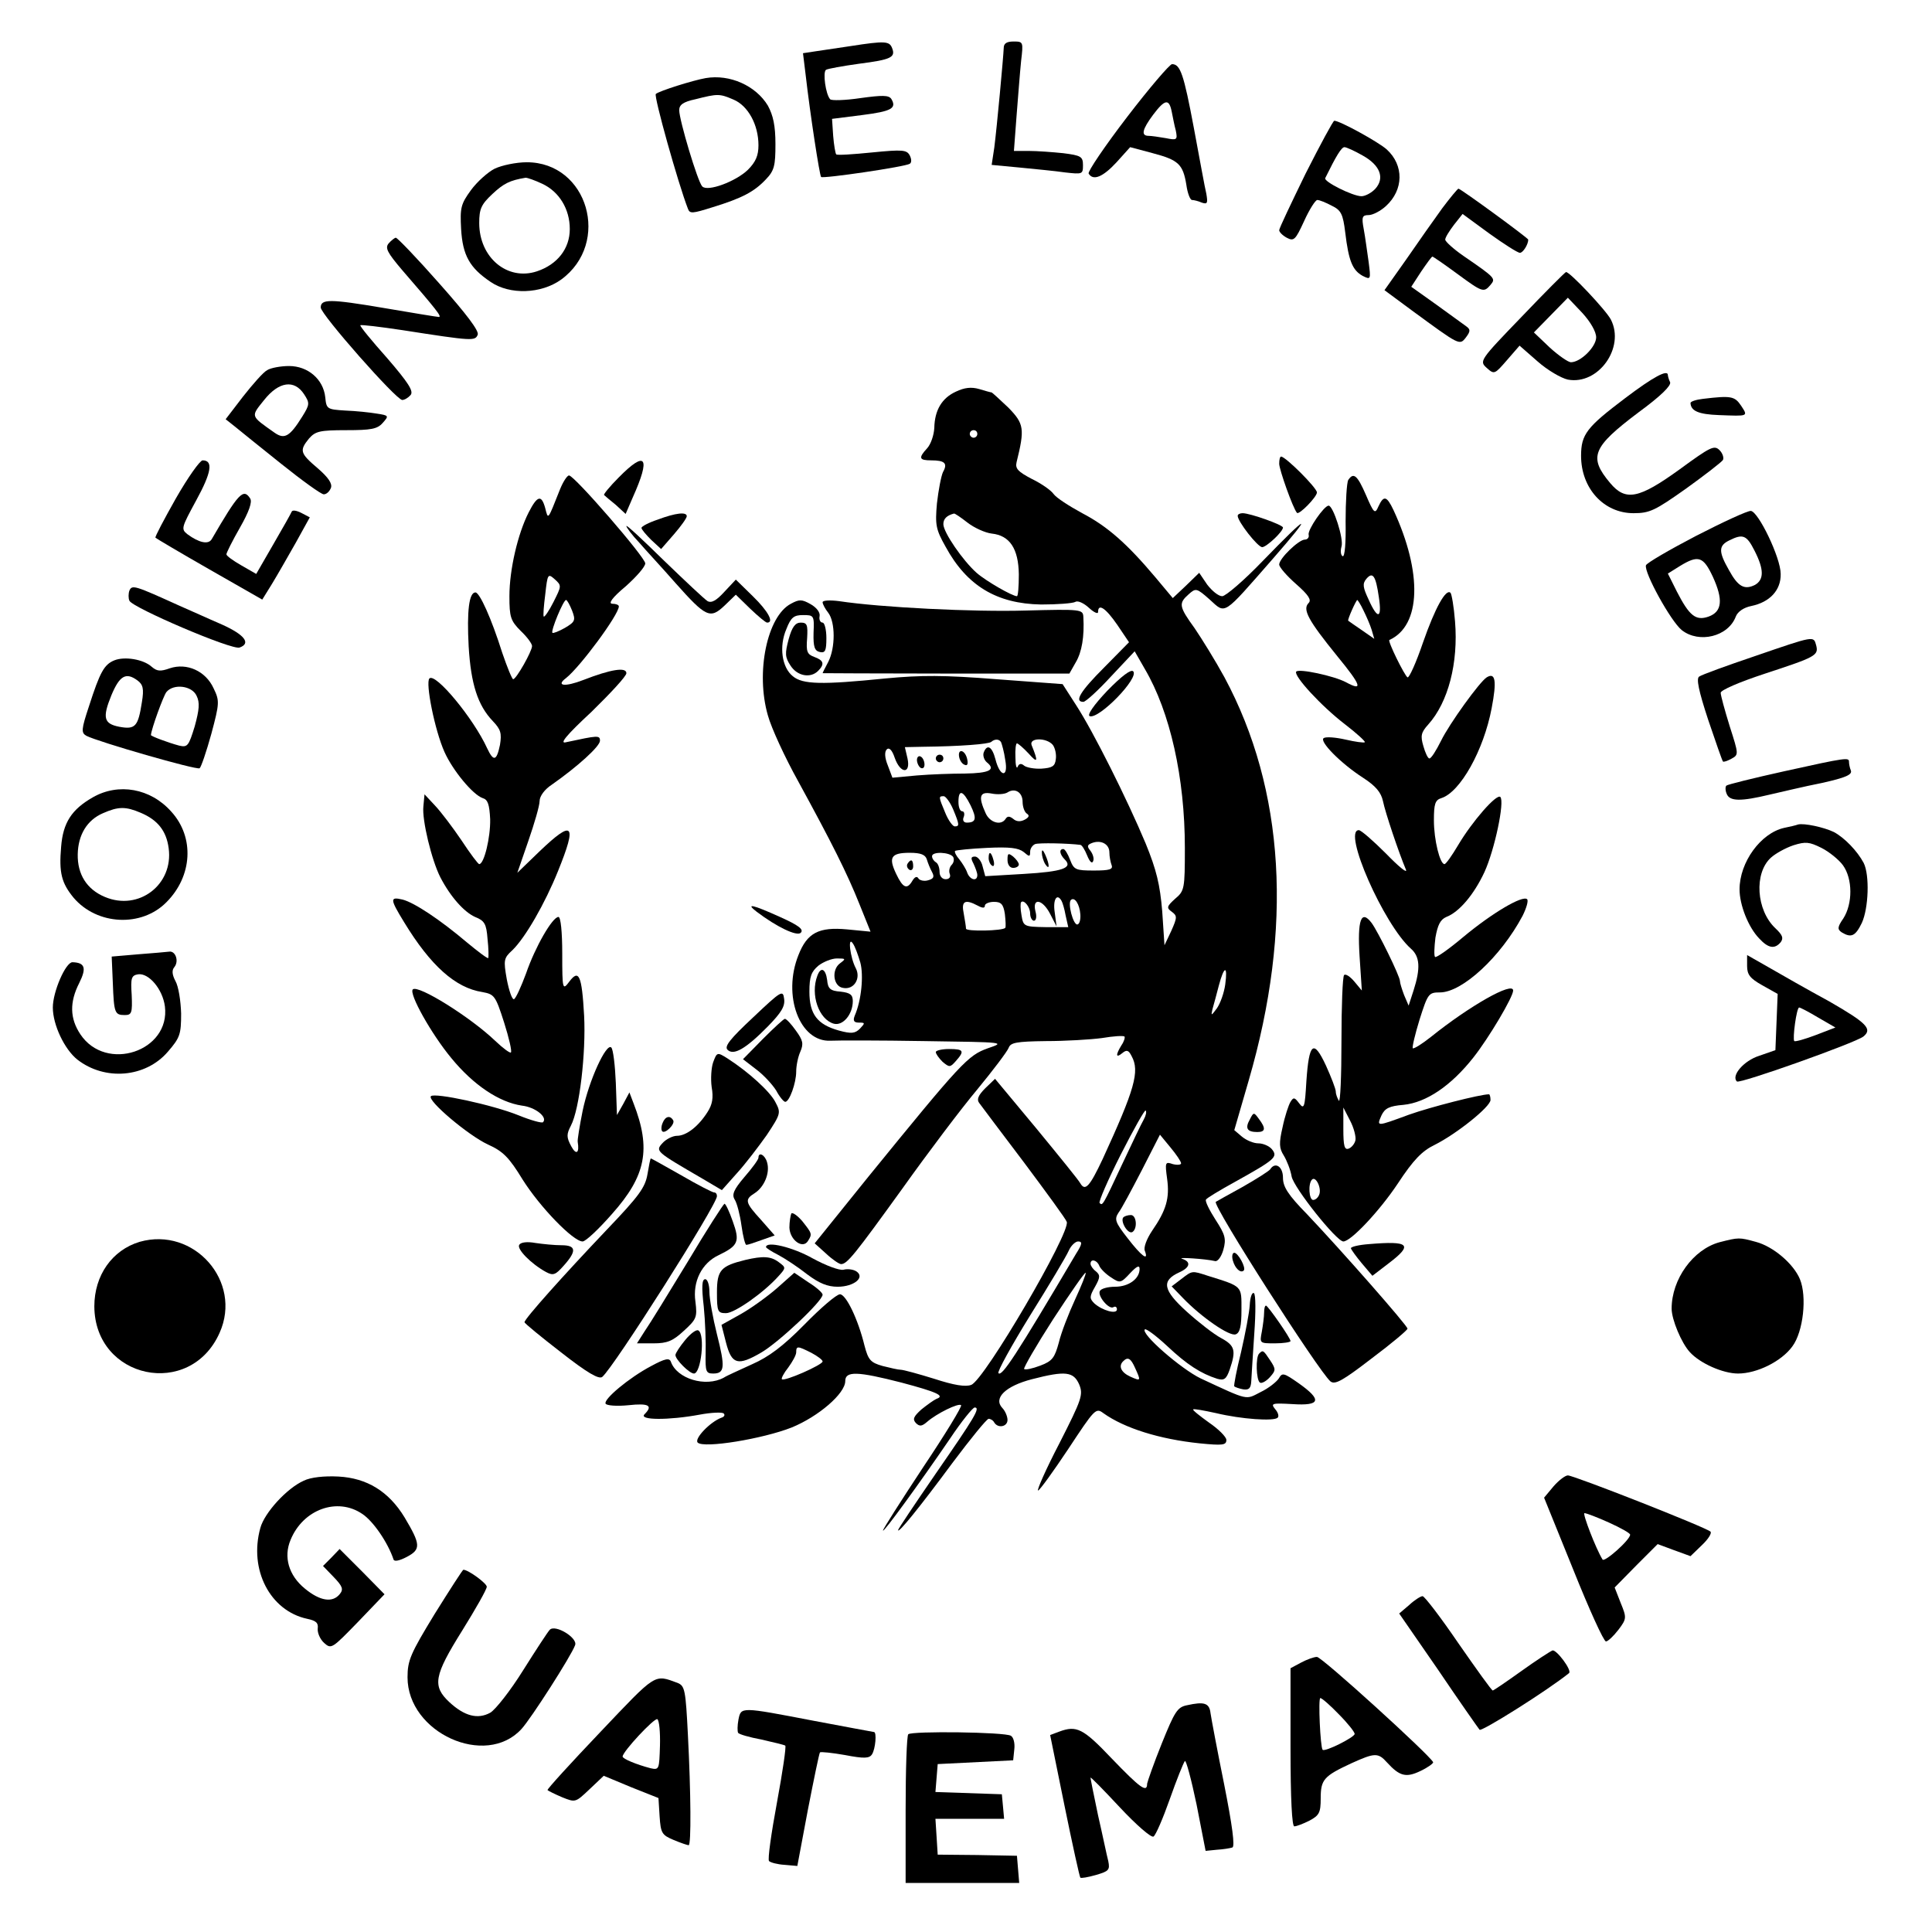<?xml version="1.0" standalone="no"?>
<!DOCTYPE svg PUBLIC "-//W3C//DTD SVG 20010904//EN"
 "http://www.w3.org/TR/2001/REC-SVG-20010904/DTD/svg10.dtd">
<svg version="1.0" xmlns="http://www.w3.org/2000/svg"
 width="512pt" height="512pt" viewBox="0 0 512 512"
 preserveAspectRatio="xMidYMid meet">
<g transform="translate(0,512) scale(0.1,-0.1)"
fill="#000000" stroke="none">
<path d="M2255 4998 c-33 -5 -75 -11 -94 -14 l-33 -5 7 -57 c12 -105 37 -267
41 -271 5 -5 223 27 235 35 5 3 5 12 0 22 -8 15 -19 16 -100 8 -50 -5 -93 -8
-95 -5 -2 2 -6 24 -8 49 l-3 45 79 10 c79 10 93 18 78 43 -7 10 -24 10 -82 2
-40 -6 -77 -7 -80 -3 -12 13 -20 72 -11 78 5 3 44 10 87 16 86 11 98 17 88 42
-7 18 -19 19 -109 5z"/>
<path d="M2660 4993 c-1 -25 -18 -209 -25 -264 l-7 -46 74 -7 c40 -4 94 -9
121 -13 45 -5 47 -5 47 19 0 23 -5 26 -52 32 -29 3 -70 6 -92 6 l-39 0 7 93
c4 50 9 116 12 145 6 51 6 52 -20 52 -18 0 -26 -5 -26 -17z"/>
<path d="M2987 4810 c-59 -77 -105 -145 -102 -150 12 -20 38 -9 74 30 l36 40
60 -16 c68 -18 80 -29 89 -84 3 -22 10 -40 15 -40 5 0 17 -3 26 -7 15 -5 16
-1 12 23 -4 16 -18 94 -33 174 -27 144 -36 170 -58 170 -6 0 -60 -63 -119
-140z m118 15 c3 -14 7 -37 11 -51 5 -25 3 -26 -27 -20 -17 3 -38 6 -45 6 -21
0 -17 17 12 56 31 41 42 43 49 9z"/>
<path d="M1870 4913 c-34 -6 -123 -34 -132 -42 -6 -5 59 -237 85 -304 5 -14
12 -13 66 4 78 24 110 41 141 74 22 23 25 36 25 93 0 49 -6 76 -20 102 -32 53
-101 84 -165 73z m74 -57 c38 -16 66 -66 66 -121 0 -27 -7 -44 -28 -65 -32
-31 -107 -59 -121 -44 -12 12 -61 176 -61 202 0 14 10 22 43 29 59 15 64 15
101 -1z"/>
<path d="M3460 4660 c-38 -78 -70 -145 -70 -150 0 -5 9 -14 20 -20 19 -10 23
-6 46 44 14 31 30 56 35 56 6 0 23 -7 38 -15 25 -12 30 -22 36 -71 9 -75 19
-100 46 -115 22 -11 22 -10 16 37 -4 27 -9 66 -13 87 -6 32 -4 37 13 37 11 0
32 11 46 24 47 43 48 108 2 150 -21 19 -124 76 -139 76 -3 0 -37 -63 -76 -140z
m151 48 c47 -26 59 -60 34 -88 -10 -11 -27 -20 -37 -20 -23 0 -101 39 -96 48
29 59 43 82 51 82 5 0 27 -10 48 -22z"/>
<path d="M1311 4673 c-18 -9 -47 -35 -63 -57 -27 -37 -29 -47 -26 -103 4 -70
23 -103 78 -140 51 -35 134 -32 187 6 133 97 71 311 -91 311 -28 0 -66 -8 -85
-17z m126 -40 c45 -21 73 -67 73 -120 0 -52 -33 -94 -87 -112 -78 -26 -153 36
-153 128 0 37 5 49 35 77 30 28 46 36 88 43 5 0 25 -7 44 -16z"/>
<path d="M3822 4568 c-21 -29 -64 -90 -95 -135 l-58 -82 73 -54 c127 -93 126
-93 143 -71 12 16 12 21 1 29 -8 6 -43 31 -80 58 l-66 47 26 40 c15 22 28 40
30 40 2 0 31 -20 65 -45 68 -50 71 -51 89 -30 14 17 14 18 -72 77 -26 18 -48
38 -48 43 0 6 11 23 23 39 l23 29 71 -52 c39 -28 75 -51 81 -51 8 0 22 22 22
35 0 4 -179 135 -185 135 -2 0 -22 -24 -43 -52z"/>
<path d="M1030 4475 c-10 -12 -4 -24 36 -71 90 -104 106 -124 97 -124 -4 0
-71 11 -147 24 -142 24 -166 24 -166 1 0 -18 200 -245 216 -245 6 0 16 6 22
13 9 10 -6 33 -62 98 -41 46 -73 85 -71 87 2 2 52 -4 112 -13 186 -29 192 -29
199 -12 4 10 -30 55 -102 136 -59 67 -111 121 -115 121 -3 0 -12 -7 -19 -15z"/>
<path d="M4032 4280 c-111 -115 -112 -117 -92 -135 20 -18 21 -17 54 21 l33
38 48 -42 c26 -23 62 -44 80 -48 81 -15 152 85 114 159 -12 24 -110 128 -119
126 -3 -1 -56 -54 -118 -119z m198 -54 c0 -25 -41 -66 -67 -66 -7 0 -33 18
-56 39 l-42 40 45 46 45 46 38 -40 c22 -24 37 -50 37 -65z"/>
<path d="M708 4139 c-10 -5 -38 -37 -64 -70 l-46 -60 24 -19 c12 -10 68 -55
123 -99 55 -44 106 -81 113 -81 7 0 15 7 19 17 4 11 -6 27 -35 52 -47 40 -49
47 -23 79 17 19 28 22 99 22 65 0 82 3 96 19 17 19 17 20 -16 25 -18 3 -55 7
-83 8 -48 3 -50 4 -53 35 -5 48 -46 83 -96 83 -22 0 -49 -5 -58 -11z m98 -64
c15 -23 15 -27 -5 -59 -33 -53 -47 -61 -73 -43 -65 46 -64 42 -28 87 39 49 80
55 106 15z"/>
<path d="M4307 4065 c-102 -77 -117 -96 -117 -153 0 -86 60 -152 139 -152 43
0 57 7 139 65 50 36 94 70 98 76 3 6 -1 18 -9 26 -14 14 -24 9 -106 -51 -108
-78 -143 -85 -184 -36 -58 69 -47 95 75 187 60 44 87 71 84 80 -4 8 -6 17 -6
19 0 16 -39 -5 -113 -61z"/>
<path d="M2533 4082 c-37 -17 -56 -49 -57 -96 -1 -19 -9 -43 -19 -54 -24 -26
-21 -32 11 -32 36 0 44 -8 31 -31 -5 -11 -12 -48 -16 -83 -5 -57 -3 -69 23
-115 56 -103 135 -151 253 -153 43 0 84 3 91 7 6 4 22 -3 36 -16 13 -12 24
-17 24 -11 0 24 20 11 51 -34 l31 -46 -66 -67 c-63 -63 -80 -91 -55 -91 6 0
39 30 73 67 l63 67 27 -47 c67 -114 106 -288 106 -474 0 -109 -1 -114 -26
-135 -22 -20 -23 -24 -9 -34 15 -11 15 -15 -1 -51 l-18 -38 -6 90 c-6 71 -15
109 -44 180 -49 117 -138 295 -184 366 l-36 56 -175 13 c-139 11 -200 11 -295
2 -168 -17 -219 -16 -245 6 -29 23 -37 79 -17 125 12 31 20 37 44 37 29 0 30
-1 28 -47 -1 -38 3 -48 17 -51 14 -3 17 4 17 37 0 23 -5 41 -10 41 -6 0 -10 8
-8 17 2 10 -8 23 -24 32 -23 13 -30 13 -52 1 -63 -33 -94 -182 -61 -296 9 -33
45 -111 80 -174 88 -161 130 -244 163 -327 l29 -72 -62 6 c-75 7 -106 -9 -129
-68 -43 -107 3 -231 85 -227 19 1 131 1 249 -1 215 -3 215 -3 168 -19 -53 -19
-69 -36 -318 -342 l-141 -175 30 -27 c17 -16 35 -28 40 -28 16 0 36 25 163
201 67 94 156 212 198 262 42 51 79 100 83 110 5 14 20 17 99 18 51 0 118 4
148 8 30 5 57 7 60 4 2 -2 -1 -13 -8 -23 -16 -26 -15 -35 2 -21 12 10 17 8 25
-8 22 -40 8 -88 -77 -273 -34 -72 -46 -86 -59 -64 -4 8 -57 73 -117 146 l-109
131 -26 -25 c-19 -19 -23 -30 -16 -39 6 -8 59 -79 119 -158 59 -79 111 -150
113 -157 11 -27 -218 -419 -253 -432 -15 -6 -46 -1 -98 16 -42 13 -82 24 -89
24 -7 0 -28 5 -48 10 -32 9 -38 16 -48 54 -17 70 -49 136 -65 136 -9 0 -51
-36 -94 -80 -57 -58 -95 -86 -138 -105 -32 -15 -67 -30 -76 -36 -48 -26 -124
-3 -140 42 -4 11 -15 9 -52 -11 -59 -31 -128 -89 -121 -100 3 -5 30 -7 60 -4
55 6 66 -1 43 -24 -16 -16 65 -16 146 -1 32 6 61 7 64 3 4 -4 1 -9 -6 -11 -30
-11 -73 -56 -63 -66 16 -16 173 10 249 40 71 29 142 90 142 123 0 27 32 26
149 -4 94 -25 116 -35 93 -43 -7 -3 -25 -16 -40 -28 -21 -19 -24 -26 -15 -36
10 -10 16 -9 30 3 25 22 84 51 90 44 3 -3 -42 -77 -101 -165 -58 -88 -106
-163 -106 -167 0 -8 96 124 178 244 30 45 60 82 65 82 16 0 0 -26 -103 -175
-55 -80 -100 -147 -100 -150 0 -10 56 59 144 178 48 64 91 117 96 117 5 0 12
-4 15 -10 10 -16 35 -11 35 7 0 9 -6 24 -14 32 -24 26 9 58 79 76 89 23 110
20 125 -14 11 -27 7 -39 -52 -155 -36 -69 -61 -126 -57 -126 4 0 40 50 80 110
70 106 73 110 93 95 56 -40 149 -69 255 -80 61 -6 71 -5 71 9 0 8 -21 29 -46
46 -25 18 -44 33 -42 35 2 2 29 -3 61 -10 67 -16 153 -22 163 -12 4 4 1 14 -7
23 -12 15 -8 16 46 13 75 -5 79 11 17 55 -40 28 -44 29 -53 13 -6 -9 -27 -26
-48 -36 -41 -21 -30 -24 -159 36 -52 25 -160 119 -148 130 3 3 30 -17 59 -44
52 -49 89 -73 133 -87 18 -5 24 -1 33 25 17 50 14 63 -23 83 -19 10 -60 42
-91 70 -63 57 -68 82 -20 104 29 13 32 28 8 36 -17 5 62 0 87 -6 7 -2 17 12
22 30 8 29 5 40 -21 80 -16 25 -28 49 -25 53 2 4 37 25 77 47 106 59 114 66
98 86 -7 9 -24 16 -36 16 -13 0 -32 8 -44 18 l-20 17 38 131 c118 405 96 771
-64 1069 -24 44 -60 102 -79 130 -42 58 -43 66 -16 90 19 17 21 17 56 -14 43
-39 33 -45 167 108 110 126 98 123 -27 -6 -49 -51 -98 -93 -107 -93 -10 0 -27
14 -40 31 l-21 31 -35 -34 -35 -33 -46 55 c-75 89 -127 135 -194 170 -35 19
-69 41 -76 51 -7 10 -33 28 -58 40 -36 19 -44 27 -40 44 22 89 20 102 -22 145
-23 22 -43 40 -44 40 -2 0 -17 4 -33 9 -21 6 -39 4 -62 -7z m57 -112 c0 -5 -4
-10 -10 -10 -5 0 -10 5 -10 10 0 6 5 10 10 10 6 0 10 -4 10 -10z m-26 -235
c18 -14 47 -27 64 -29 48 -5 71 -40 72 -108 0 -32 -2 -58 -5 -58 -12 0 -82 40
-107 62 -36 32 -88 107 -88 129 0 14 9 23 28 28 2 1 18 -10 36 -24z m89 -582
c2 -5 8 -25 11 -47 9 -48 -14 -46 -26 2 -9 34 -22 41 -31 18 -3 -8 1 -20 8
-26 25 -20 7 -29 -58 -30 -34 0 -91 -2 -127 -5 l-65 -6 -12 32 c-9 22 -9 37
-3 43 6 6 14 -1 21 -22 15 -43 43 -44 34 -2 l-7 30 49 1 c96 1 174 7 180 13 9
8 21 8 26 -1z m137 -7 c6 -8 10 -25 8 -38 -2 -19 -10 -23 -38 -25 -19 -1 -40
3 -46 8 -8 7 -14 5 -17 -3 -3 -7 -6 4 -6 25 -1 20 1 37 4 37 3 0 17 -12 31
-27 24 -27 26 -22 8 22 -8 20 39 21 56 1z m-80 -151 c0 -13 5 -27 11 -31 8 -5
6 -10 -5 -16 -11 -6 -22 -6 -31 2 -9 7 -15 8 -20 0 -12 -19 -42 -10 -53 15
-20 44 -16 58 16 52 15 -3 34 -2 42 3 20 13 40 0 40 -25z m-138 -9 c17 -35 15
-46 -10 -46 -8 0 -12 6 -8 15 3 8 1 15 -4 15 -6 0 -10 11 -10 25 0 34 12 31
32 -9z m-46 -11 c17 -41 17 -45 4 -45 -5 0 -17 16 -25 36 -18 43 -18 44 -4 44
5 0 17 -16 25 -35z m337 -94 c4 0 12 -13 18 -28 7 -17 13 -23 16 -15 3 7 -1
19 -7 27 -10 12 -9 16 4 21 24 9 46 -3 46 -25 0 -11 3 -26 6 -34 4 -11 -6 -14
-47 -14 -48 0 -53 2 -63 28 -6 16 -14 29 -18 29 -12 0 -10 -14 4 -28 22 -22
-6 -32 -109 -38 l-102 -6 -7 26 c-3 14 -13 26 -20 26 -11 0 -12 -4 -4 -19 5
-11 10 -24 10 -30 0 -18 -20 -13 -27 7 -3 9 -13 25 -21 35 -8 9 -13 19 -11 22
3 2 41 6 84 8 61 3 84 0 98 -11 15 -13 17 -13 17 1 0 8 6 17 13 20 10 4 90 2
120 -2z m-407 -38 c3 -10 9 -25 14 -34 7 -13 4 -18 -11 -22 -10 -3 -22 0 -25
5 -4 7 -10 4 -16 -6 -14 -24 -25 -20 -43 18 -21 44 -14 56 36 56 29 0 41 -5
45 -17z m70 6 c3 -6 2 -15 -4 -21 -6 -6 -8 -17 -5 -24 3 -8 -1 -14 -11 -14 -9
0 -16 8 -16 19 0 11 -4 23 -10 26 -5 3 -10 10 -10 16 0 13 47 11 56 -2z m287
-116 c3 -5 8 -22 11 -39 l7 -31 -60 0 c-58 1 -59 2 -64 32 -3 16 -3 32 -1 34
7 8 24 -12 24 -30 0 -10 5 -19 10 -19 6 0 8 11 4 25 -9 37 19 32 39 -7 l17
-33 -5 38 c-5 33 6 51 18 30z m50 -36 c1 -14 -2 -26 -8 -27 -11 -1 -26 56 -17
65 10 9 23 -11 25 -38z m-272 23 c13 -7 19 -7 19 0 0 5 11 10 24 10 19 0 25
-6 29 -32 2 -18 3 -35 1 -37 -7 -8 -104 -10 -104 -2 0 5 -3 23 -6 40 -7 33 3
39 37 21z m-311 -151 c9 -34 3 -100 -15 -141 -5 -13 -2 -18 11 -18 17 0 17 -1
3 -16 -13 -13 -23 -14 -56 -5 -57 16 -78 43 -78 103 0 40 5 53 24 69 13 10 35
19 49 19 24 0 24 -1 8 -13 -23 -17 -18 -61 8 -65 29 -6 48 25 34 52 -15 28
-22 87 -8 66 6 -8 14 -31 20 -51z m967 -58 c-3 -22 -13 -50 -22 -63 -15 -20
-16 -21 -12 -3 3 11 11 39 17 63 14 53 24 55 17 3z m-216 -358 c-6 -10 -31
-63 -57 -118 -52 -111 -52 -111 -60 -103 -3 3 22 61 56 128 34 67 64 120 66
117 3 -3 1 -13 -5 -24z m99 -116 c0 -4 -10 -5 -22 -2 -20 7 -21 5 -15 -39 7
-51 -2 -83 -40 -138 -14 -21 -23 -44 -19 -53 11 -29 -9 -14 -46 34 -33 42 -35
50 -24 67 8 10 35 61 62 113 l48 94 28 -34 c15 -18 28 -37 28 -42z m-278 -239
c-160 -271 -197 -327 -206 -317 -4 3 34 72 84 153 50 80 96 157 102 171 6 14
18 25 25 25 12 0 11 -7 -5 -32z m61 -32 c3 -8 17 -22 31 -31 24 -16 26 -16 51
11 18 19 25 22 25 11 0 -26 -29 -47 -65 -47 -19 0 -37 -5 -40 -11 -8 -12 24
-51 36 -43 5 3 9 0 9 -6 0 -14 -39 -3 -60 16 -13 13 -13 18 2 44 14 25 14 31
2 41 -8 6 -14 15 -14 20 0 14 17 10 23 -5z m-64 -90 c-17 -37 -37 -88 -43
-114 -11 -40 -17 -49 -49 -61 -21 -8 -40 -12 -43 -9 -2 3 32 62 77 132 45 69
84 125 86 123 2 -2 -11 -34 -28 -71z m-699 -141 c17 -9 30 -19 30 -23 0 -9
-102 -54 -108 -47 -2 2 5 16 17 31 11 15 21 33 21 40 0 18 4 17 40 -1z m858
-40 c16 -35 16 -36 -13 -23 -24 11 -32 28 -18 41 12 12 20 7 31 -18z"/>
<path d="M2542 3113 c2 -9 8 -18 15 -20 7 -3 9 3 6 16 -6 25 -26 28 -21 4z"/>
<path d="M2430 3106 c0 -8 5 -18 10 -21 6 -3 10 1 10 9 0 8 -4 18 -10 21 -5 3
-10 -1 -10 -9z"/>
<path d="M2480 3110 c0 -5 5 -10 10 -10 6 0 10 5 10 10 0 6 -4 10 -10 10 -5 0
-10 -4 -10 -10z"/>
<path d="M2761 2860 c0 -8 4 -22 9 -30 12 -18 12 -2 0 25 -6 13 -9 15 -9 5z"/>
<path d="M2620 2846 c0 -8 4 -17 9 -20 5 -4 7 3 4 14 -6 23 -13 26 -13 6z"/>
<path d="M2670 2841 c0 -12 6 -21 15 -21 8 0 15 4 15 9 0 5 -7 14 -15 21 -13
10 -15 9 -15 -9z"/>
<path d="M2405 2831 c-3 -5 -1 -12 5 -16 5 -3 10 1 10 9 0 18 -6 21 -15 7z"/>
<path d="M2166 2534 c-19 -50 4 -116 44 -127 24 -6 50 25 50 60 0 17 -7 22
-32 25 -28 2 -34 8 -36 31 -4 30 -17 36 -26 11z"/>
<path d="M2977 1894 c-9 -10 12 -46 24 -39 14 9 11 45 -4 45 -8 0 -17 -3 -20
-6z"/>
<path d="M4513 4063 c-18 -2 -33 -7 -33 -11 1 -21 21 -30 75 -32 79 -3 78 -4
59 25 -17 25 -26 27 -101 18z"/>
<path d="M3390 3891 c0 -15 36 -117 47 -130 5 -7 53 42 53 54 0 12 -83 95 -95
95 -3 0 -5 -8 -5 -19z"/>
<path d="M466 3799 c-31 -55 -56 -102 -54 -104 2 -2 66 -40 143 -84 l140 -80
26 42 c14 23 42 72 63 109 l37 67 -23 12 c-12 6 -23 8 -25 3 -2 -5 -24 -44
-49 -87 l-45 -78 -40 23 c-21 12 -39 25 -39 29 0 4 16 36 36 71 24 42 33 68
27 77 -18 28 -31 14 -102 -108 -9 -15 -34 -9 -64 13 -18 14 -16 18 23 90 40
73 46 106 17 106 -7 0 -39 -45 -71 -101z"/>
<path d="M1640 3855 c-24 -24 -42 -46 -39 -47 2 -2 16 -14 31 -26 l26 -24 19
44 c48 107 35 126 -37 53z"/>
<path d="M1484 3823 c-33 -83 -31 -81 -39 -50 -10 37 -21 34 -44 -11 -29 -57
-51 -152 -51 -222 0 -55 3 -65 30 -92 17 -16 30 -34 30 -40 0 -14 -42 -88 -50
-88 -3 0 -16 32 -29 70 -29 92 -60 160 -71 160 -17 0 -23 -49 -18 -143 6 -100
24 -156 64 -198 21 -22 24 -32 19 -63 -9 -43 -17 -45 -34 -9 -36 79 -137 201
-153 185 -11 -11 14 -137 40 -195 22 -49 75 -113 101 -122 14 -4 18 -17 20
-56 1 -48 -16 -119 -29 -119 -3 0 -24 28 -47 63 -23 34 -54 75 -70 92 l-28 30
-3 -32 c-4 -36 22 -143 45 -188 27 -52 63 -92 92 -105 25 -10 30 -18 33 -58 3
-26 3 -49 2 -51 -2 -2 -27 17 -56 41 -72 61 -140 106 -171 114 -34 8 -34 2 4
-60 70 -115 136 -174 207 -185 32 -6 35 -9 58 -81 13 -41 21 -76 18 -79 -2 -3
-21 11 -42 31 -66 63 -204 149 -218 136 -11 -11 49 -118 102 -182 59 -72 127
-117 187 -126 36 -4 69 -31 56 -44 -3 -3 -32 5 -64 18 -69 28 -223 61 -233 51
-11 -11 99 -104 151 -128 40 -18 56 -34 92 -93 46 -73 134 -164 159 -164 8 0
43 33 78 73 90 101 104 172 57 293 l-11 29 -16 -30 -17 -30 -3 85 c-2 47 -7
89 -12 94 -13 13 -59 -86 -76 -168 -8 -40 -14 -77 -13 -82 5 -30 -4 -36 -17
-12 -13 24 -13 32 -1 55 23 44 40 193 35 291 -6 108 -14 124 -39 91 -18 -24
-19 -23 -19 74 0 57 -4 97 -10 97 -16 0 -62 -80 -86 -150 -13 -35 -27 -66 -32
-68 -5 -1 -13 22 -19 53 -9 51 -8 56 15 77 34 33 86 123 121 210 51 126 40
137 -49 52 l-59 -57 29 84 c16 46 30 94 30 106 0 13 13 31 33 44 67 47 127
101 127 116 0 15 -6 14 -90 -4 -18 -5 -1 17 68 81 50 49 92 94 92 102 0 17
-42 10 -114 -18 -49 -19 -74 -16 -46 5 37 29 140 168 140 190 0 4 -8 7 -17 7
-12 0 -1 16 35 46 28 25 52 52 52 61 0 16 -188 233 -202 233 -5 0 -16 -17 -24
-37z m-17 -298 c-12 -24 -24 -41 -26 -39 -2 2 0 28 4 59 6 54 7 56 25 40 19
-17 18 -18 -3 -60z m49 -23 c10 -26 8 -30 -19 -46 -16 -9 -31 -15 -33 -13 -5
5 29 87 36 87 3 0 10 -13 16 -28z"/>
<path d="M3573 3848 c-4 -7 -7 -57 -7 -110 1 -56 -2 -95 -8 -92 -5 3 -6 14 -3
25 7 20 -22 109 -34 109 -12 0 -56 -64 -53 -77 2 -7 -3 -13 -10 -13 -16 0 -68
-50 -68 -66 0 -7 20 -30 45 -52 33 -29 41 -42 33 -50 -17 -17 -1 -46 76 -141
64 -78 69 -94 23 -69 -32 17 -126 37 -132 28 -7 -11 66 -91 130 -140 30 -23
54 -45 52 -47 -3 -2 -25 1 -51 7 -26 6 -52 8 -58 4 -13 -8 45 -67 104 -105 34
-22 48 -39 53 -62 6 -30 42 -137 61 -182 4 -11 -20 9 -53 43 -34 34 -66 62
-72 62 -44 0 66 -250 138 -314 24 -21 26 -52 7 -111 l-13 -40 -12 28 c-6 16
-11 32 -11 37 0 13 -58 131 -75 154 -28 37 -38 8 -32 -88 l6 -91 -20 24 c-11
13 -23 21 -27 17 -4 -4 -7 -83 -7 -176 0 -92 -3 -163 -7 -157 -4 7 -8 17 -8
24 0 7 -12 38 -26 69 -33 71 -45 61 -52 -42 -4 -69 -6 -75 -19 -58 -12 16 -15
17 -23 4 -5 -8 -15 -38 -21 -67 -10 -43 -9 -56 3 -75 8 -13 18 -38 21 -56 6
-30 119 -172 137 -172 20 0 96 81 144 153 42 64 65 87 98 103 58 29 148 101
148 119 0 8 -2 15 -4 15 -23 0 -156 -34 -212 -54 -87 -32 -86 -32 -73 -2 9 19
21 25 58 28 61 6 127 51 186 126 41 52 105 160 105 177 0 25 -116 -41 -218
-123 -24 -19 -45 -32 -48 -30 -2 3 6 37 18 76 22 69 24 72 54 72 59 0 161 94
219 203 10 20 16 40 12 44 -12 11 -92 -36 -169 -100 -38 -32 -72 -56 -75 -53
-3 3 -2 26 1 51 6 34 13 48 29 55 34 13 73 59 101 119 27 59 54 187 42 199
-10 9 -74 -64 -112 -128 -16 -27 -32 -50 -36 -50 -12 0 -28 64 -28 116 0 43 3
54 20 59 50 16 112 127 133 238 14 73 10 96 -13 82 -19 -12 -99 -123 -121
-168 -13 -26 -26 -47 -31 -47 -4 0 -11 15 -16 33 -8 27 -6 36 13 57 53 59 80
163 71 273 -3 39 -9 73 -12 76 -12 12 -41 -40 -73 -132 -18 -53 -37 -95 -41
-92 -8 5 -53 96 -48 99 84 38 88 178 11 344 -18 38 -26 40 -40 10 -9 -21 -12
-19 -33 30 -23 53 -33 61 -47 40z m81 -310 c9 -58 -3 -61 -27 -7 -15 32 -17
42 -6 55 17 20 25 8 33 -48z m-41 -35 c8 -16 18 -39 22 -52 l7 -24 -33 23
c-19 13 -35 24 -36 25 -3 2 21 55 24 55 1 0 9 -12 16 -27z m-21 -1405 c-2 -9
-10 -19 -18 -22 -11 -4 -14 7 -14 52 l0 57 18 -35 c10 -19 16 -43 14 -52z
m-96 -144 c-3 -8 -10 -14 -16 -14 -11 0 -14 43 -3 54 10 10 26 -23 19 -40z"/>
<path d="M4495 3700 c-71 -37 -131 -72 -133 -78 -6 -18 66 -149 95 -172 46
-36 123 -17 143 36 5 13 21 24 41 28 49 10 79 42 78 85 0 43 -59 165 -79 167
-8 1 -73 -29 -145 -66z m155 -40 c25 -49 25 -76 1 -90 -28 -14 -45 -5 -69 39
-28 49 -28 65 1 79 36 18 46 14 67 -28z m-111 -68 c28 -61 25 -93 -11 -106
-34 -12 -51 2 -84 66 l-24 48 32 20 c49 30 62 25 87 -28z"/>
<path d="M1743 3743 c-24 -8 -43 -18 -43 -22 0 -4 12 -18 26 -32 l26 -24 34
39 c19 22 34 43 34 48 0 12 -29 9 -77 -9z"/>
<path d="M3280 3753 c0 -15 53 -83 65 -83 11 0 55 41 55 52 0 7 -87 38 -107
38 -7 0 -13 -3 -13 -7z"/>
<path d="M1660 3726 c0 -4 15 -24 34 -44 18 -21 62 -68 96 -107 81 -91 92 -96
130 -60 l30 29 38 -37 c21 -20 41 -37 45 -37 19 0 3 30 -38 70 l-45 44 -30
-32 c-21 -23 -34 -31 -45 -25 -8 5 -59 53 -115 107 -55 54 -100 96 -100 92z"/>
<path d="M343 3555 c-3 -8 -3 -21 0 -27 7 -18 273 -132 292 -124 31 11 13 34
-47 61 -35 15 -85 38 -113 50 -117 53 -125 56 -132 40z"/>
<path d="M2180 3524 c0 -5 7 -18 15 -28 19 -25 19 -93 0 -130 -8 -15 -15 -29
-15 -30 0 0 147 -1 327 -1 l327 0 17 30 c16 27 23 68 20 120 -1 20 -5 21 -153
17 -138 -4 -383 8 -495 25 -24 3 -43 2 -43 -3z"/>
<path d="M2090 3426 c-10 -38 -10 -47 5 -70 18 -28 53 -34 73 -14 18 18 15 28
-10 37 -19 7 -22 14 -19 50 2 35 0 41 -17 41 -14 0 -23 -11 -32 -44z"/>
<path d="M4650 3381 c-74 -25 -140 -49 -147 -54 -8 -5 -2 -36 24 -115 20 -59
37 -108 39 -110 1 -2 11 1 22 7 20 11 20 11 -4 86 -13 42 -24 82 -24 89 0 7
48 28 118 51 134 44 142 48 135 75 -7 25 -3 26 -163 -29z"/>
<path d="M303 3370 c-27 -11 -38 -31 -67 -121 -21 -63 -21 -71 -7 -79 31 -16
291 -91 300 -86 4 3 18 44 31 91 22 82 22 88 6 121 -21 46 -71 68 -116 53 -25
-9 -34 -8 -48 4 -22 20 -72 28 -99 17z m61 -53 c15 -11 18 -22 12 -58 -10 -64
-17 -73 -60 -65 -41 8 -45 24 -21 83 22 53 39 62 69 40z m157 -41 c9 -18 7
-37 -5 -81 -16 -52 -19 -56 -41 -51 -30 8 -75 25 -75 28 1 16 33 104 41 114
19 23 68 17 80 -10z"/>
<path d="M2934 3289 c-35 -37 -54 -64 -46 -67 25 -8 132 102 115 119 -6 6 -31
-13 -69 -52z"/>
<path d="M4728 3076 c-81 -18 -150 -35 -153 -38 -3 -3 -3 -13 1 -22 8 -20 38
-20 113 -2 31 7 93 22 139 31 63 14 81 22 77 33 -3 7 -5 18 -5 23 0 12 -5 12
-172 -25z"/>
<path d="M246 3007 c-56 -32 -79 -67 -84 -131 -6 -69 1 -96 33 -135 62 -73
180 -79 246 -12 69 69 75 172 13 240 -55 62 -140 77 -208 38z m127 -41 c45
-19 68 -48 74 -94 13 -96 -79 -167 -169 -129 -48 20 -73 60 -72 113 1 52 25
91 67 109 41 18 60 18 100 1z"/>
<path d="M4765 2935 c-5 -2 -22 -6 -37 -9 -62 -14 -118 -91 -118 -163 0 -41
23 -100 52 -130 24 -26 41 -29 57 -10 8 11 5 19 -14 37 -51 48 -57 146 -12
187 12 11 39 26 60 33 32 10 42 9 74 -7 20 -10 46 -31 57 -46 26 -36 26 -102
1 -141 -16 -23 -16 -29 -4 -37 25 -15 36 -10 53 25 18 39 21 127 5 159 -17 32
-51 67 -79 82 -27 13 -79 24 -95 20z"/>
<path d="M2005 2704 c54 -41 107 -66 117 -56 9 9 -6 20 -55 42 -73 33 -92 37
-62 14z"/>
<path d="M366 2591 l-70 -6 3 -70 c3 -80 5 -85 32 -85 18 0 20 6 18 53 -3 45
-1 52 17 55 28 4 65 -39 71 -85 15 -119 -156 -176 -224 -74 -28 42 -29 85 -3
136 20 40 15 54 -18 55 -18 0 -52 -78 -52 -120 0 -46 31 -111 65 -138 73 -57
181 -48 240 21 32 37 35 46 35 101 -1 34 -7 72 -15 86 -9 17 -10 29 -3 37 13
16 3 44 -14 41 -7 -1 -44 -4 -82 -7z"/>
<path d="M4630 2560 c0 -23 8 -33 40 -51 l41 -23 -3 -75 -3 -74 -43 -15 c-41
-13 -75 -53 -59 -68 7 -7 313 102 335 119 25 20 9 36 -90 93 -57 31 -129 72
-160 90 l-58 33 0 -29z m189 -137 l45 -26 -52 -20 c-29 -11 -54 -18 -57 -16
-5 6 6 89 13 89 3 0 26 -12 51 -27z"/>
<path d="M1996 2424 c-61 -57 -77 -77 -68 -86 16 -16 48 2 107 62 35 36 46 53
43 73 -3 24 -7 22 -82 -49z"/>
<path d="M2022 2367 l-53 -54 35 -27 c19 -14 43 -40 53 -56 9 -17 20 -30 24
-30 11 0 29 50 29 80 0 16 5 40 11 53 9 21 7 30 -12 56 -12 17 -25 31 -29 31
-3 0 -29 -24 -58 -53z"/>
<path d="M2480 2332 c0 -5 8 -16 18 -26 18 -15 20 -15 35 2 24 27 21 32 -18
32 -19 0 -35 -4 -35 -8z"/>
<path d="M1890 2305 c-5 -14 -7 -44 -4 -66 5 -28 2 -46 -11 -66 -24 -38 -56
-63 -81 -63 -11 0 -29 -9 -38 -19 -20 -22 -19 -22 108 -96 l49 -29 40 45 c22
24 57 70 79 101 37 56 38 59 23 87 -14 28 -71 80 -127 116 -27 17 -28 17 -38
-10z"/>
<path d="M3312 2153 c-13 -23 -7 -33 20 -33 22 0 23 10 4 35 -13 18 -14 18
-24 -2z"/>
<path d="M1756 2144 c-4 -9 -4 -19 -1 -22 7 -8 35 19 29 29 -8 14 -21 11 -28
-7z"/>
<path d="M2010 2052 c0 -5 -17 -28 -37 -51 -29 -34 -34 -47 -26 -60 6 -9 14
-40 18 -69 4 -29 10 -52 13 -51 4 0 22 6 41 13 l34 12 -36 41 c-43 47 -44 54
-17 71 25 16 41 53 33 81 -5 20 -23 30 -23 13z"/>
<path d="M1716 2009 c-6 -36 -22 -58 -109 -149 -114 -120 -217 -235 -217 -244
0 -3 44 -39 97 -80 69 -54 100 -72 109 -65 31 26 304 456 304 479 0 6 -3 10
-8 10 -4 0 -43 20 -86 45 -44 25 -80 45 -81 45 -2 0 -5 -19 -9 -41z"/>
<path d="M3366 2021 c-4 -5 -37 -26 -74 -47 -37 -20 -68 -38 -70 -39 -10 -8
273 -450 304 -476 12 -9 31 1 109 61 52 39 95 75 95 79 0 8 -175 207 -266 303
-51 52 -64 73 -64 97 0 30 -21 43 -34 22z"/>
<path d="M1823 1777 c-51 -84 -102 -167 -114 -184 l-21 -33 44 0 c36 0 51 6
80 33 34 31 36 36 31 77 -8 54 17 103 62 124 52 25 56 36 37 89 -9 26 -19 47
-22 47 -3 -1 -47 -69 -97 -153z"/>
<path d="M2097 1904 c-2 -5 -5 -22 -5 -37 1 -33 35 -58 49 -36 12 19 11 20
-15 53 -13 15 -26 24 -29 20z"/>
<path d="M370 1829 c-73 -22 -120 -89 -120 -171 1 -193 254 -246 332 -70 61
136 -68 282 -212 241z"/>
<path d="M4557 1828 c-70 -19 -127 -98 -127 -176 0 -29 26 -91 48 -115 27 -30
88 -57 128 -57 50 0 115 32 144 72 29 39 39 132 20 178 -17 41 -71 87 -117 99
-44 12 -45 12 -96 -1z"/>
<path d="M1376 1821 c-7 -11 31 -50 71 -72 19 -10 25 -8 47 17 35 39 33 54 -6
54 -18 0 -49 3 -69 6 -22 4 -39 2 -43 -5z"/>
<path d="M3628 1823 c-27 -2 -48 -7 -48 -11 1 -4 14 -22 29 -40 l28 -33 43 33
c66 50 55 60 -52 51z"/>
<path d="M2030 1815 c0 -2 15 -12 33 -21 17 -9 52 -32 76 -51 32 -24 54 -33
81 -33 43 0 74 25 49 41 -8 5 -23 7 -34 4 -11 -2 -46 11 -81 30 -53 30 -124
47 -124 30z"/>
<path d="M3267 1780 c6 -22 21 -35 29 -27 7 7 -15 47 -25 47 -5 0 -7 -9 -4
-20z"/>
<path d="M1975 1781 c-65 -16 -75 -27 -75 -86 0 -51 2 -55 24 -55 23 0 101 55
140 99 19 21 19 22 0 36 -21 16 -42 17 -89 6z"/>
<path d="M2060 1707 c-25 -22 -68 -53 -96 -69 l-52 -29 12 -47 c15 -58 31 -63
94 -26 46 27 162 136 162 153 0 5 -17 20 -38 33 l-37 25 -45 -40z"/>
<path d="M3130 1730 l-25 -19 30 -31 c48 -50 124 -103 140 -96 11 4 15 22 15
64 0 65 4 62 -89 91 -43 14 -41 14 -71 -9z"/>
<path d="M1865 1658 c4 -40 6 -97 5 -125 -1 -48 1 -53 20 -53 31 0 32 17 10
104 -11 44 -20 94 -20 113 0 18 -5 33 -11 33 -9 0 -10 -20 -4 -72z"/>
<path d="M3312 1662 c-1 -20 -12 -77 -23 -125 -12 -48 -20 -90 -18 -91 2 -2
13 -6 24 -8 15 -2 20 3 21 22 1 14 4 71 8 126 4 56 4 104 -1 107 -5 3 -10 -11
-11 -31z"/>
<path d="M3350 1641 c0 -10 -3 -33 -6 -50 -6 -31 -6 -31 35 -31 22 0 41 3 41
6 0 8 -60 94 -65 94 -3 0 -5 -8 -5 -19z"/>
<path d="M1816 1569 c-14 -17 -26 -35 -26 -40 0 -12 37 -49 49 -49 19 0 30
103 12 114 -5 4 -21 -8 -35 -25z"/>
<path d="M3337 1533 c-10 -9 -8 -71 2 -77 4 -3 16 3 26 14 16 18 17 21 1 45
-18 27 -19 28 -29 18z"/>
<path d="M805 1196 c-45 -20 -104 -85 -115 -125 -31 -111 26 -220 124 -241 24
-5 30 -11 28 -26 -1 -11 6 -28 17 -38 19 -17 21 -15 90 56 l70 73 -59 60 -60
60 -22 -23 -22 -22 28 -29 c24 -25 27 -33 16 -46 -19 -23 -52 -18 -92 15 -43
35 -57 84 -38 129 33 81 124 114 190 69 29 -19 68 -76 83 -121 2 -6 16 -3 35
7 38 20 37 33 -6 105 -42 69 -100 104 -175 108 -38 2 -74 -2 -92 -11z"/>
<path d="M4117 1181 l-25 -30 77 -190 c42 -105 81 -191 87 -191 5 0 20 14 33
31 22 29 22 32 6 71 l-16 41 57 58 57 57 43 -16 44 -16 30 29 c17 16 27 32 23
36 -11 11 -362 149 -378 149 -7 0 -24 -13 -38 -29z m147 -96 c31 -14 56 -28
56 -32 0 -14 -68 -74 -73 -66 -18 29 -54 123 -48 123 5 0 34 -11 65 -25z"/>
<path d="M1152 843 c-64 -105 -72 -123 -72 -168 0 -147 207 -241 302 -137 25
27 132 194 142 222 8 19 -52 56 -67 41 -5 -5 -37 -54 -71 -108 -33 -53 -73
-104 -87 -112 -33 -18 -68 -9 -108 28 -46 43 -41 70 34 190 36 58 65 109 65
116 0 9 -49 45 -62 45 -2 0 -36 -53 -76 -117z"/>
<path d="M3735 867 l-27 -23 103 -149 c56 -83 106 -154 110 -159 5 -6 180 104
237 150 9 7 -34 64 -44 60 -7 -3 -44 -27 -83 -55 -39 -28 -73 -51 -75 -51 -3
0 -43 56 -91 125 -47 69 -90 125 -95 125 -5 0 -21 -10 -35 -23z"/>
<path d="M3448 714 l-28 -15 0 -209 c0 -140 4 -210 10 -210 6 0 24 7 40 15 26
14 30 21 30 59 0 50 8 59 81 93 62 28 71 29 95 2 33 -36 50 -41 89 -22 19 9
34 20 33 23 -9 19 -296 280 -308 279 -8 0 -27 -7 -42 -15z m100 -137 c23 -23
42 -47 42 -52 0 -9 -80 -49 -85 -42 -6 7 -12 137 -6 137 4 0 26 -19 49 -43z"/>
<path d="M1591 530 c-79 -83 -142 -152 -140 -154 2 -2 20 -11 39 -19 35 -14
35 -14 72 21 l38 36 72 -30 73 -29 3 -48 c3 -45 6 -50 37 -63 19 -8 37 -14 40
-14 7 0 6 138 -2 293 -6 118 -8 129 -27 137 -63 23 -55 28 -205 -130z m158
-36 c-2 -63 -2 -65 -25 -60 -38 10 -74 25 -74 31 0 13 84 103 92 99 5 -3 8
-35 7 -70z"/>
<path d="M3146 601 c-26 -5 -33 -17 -67 -101 -21 -52 -38 -101 -39 -107 0 -25
-18 -12 -94 67 -76 80 -93 88 -139 71 l-24 -9 38 -187 c21 -103 40 -189 42
-191 2 -2 20 1 41 7 34 10 38 13 33 37 -4 15 -15 69 -27 121 -11 52 -20 97
-20 100 0 3 35 -33 78 -79 43 -46 83 -81 89 -77 6 4 25 48 43 99 18 51 36 96
40 101 3 4 17 -48 31 -115 l24 -123 30 3 c17 1 35 4 41 6 7 3 0 57 -22 168
-18 89 -34 174 -36 188 -3 27 -17 31 -62 21z"/>
<path d="M1957 563 c-3 -16 -3 -31 -1 -35 2 -4 30 -12 62 -18 31 -7 60 -14 63
-16 3 -2 -7 -70 -22 -151 -15 -81 -25 -151 -21 -155 4 -4 23 -9 41 -10 l34 -3
28 149 c16 82 30 150 32 152 2 2 32 -1 66 -7 52 -10 65 -9 72 2 9 14 13 59 5
59 -2 0 -75 14 -161 30 -193 37 -191 37 -198 3z"/>
<path d="M2407 524 c-4 -4 -7 -94 -7 -201 l0 -193 151 0 150 0 -3 36 -3 36
-105 2 -105 1 -3 48 -3 47 91 0 91 0 -3 33 -3 32 -88 3 -88 3 3 37 3 37 100 5
100 5 3 29 c2 16 -2 32 -9 36 -15 10 -263 13 -272 4z"/>
</g>
</svg>
